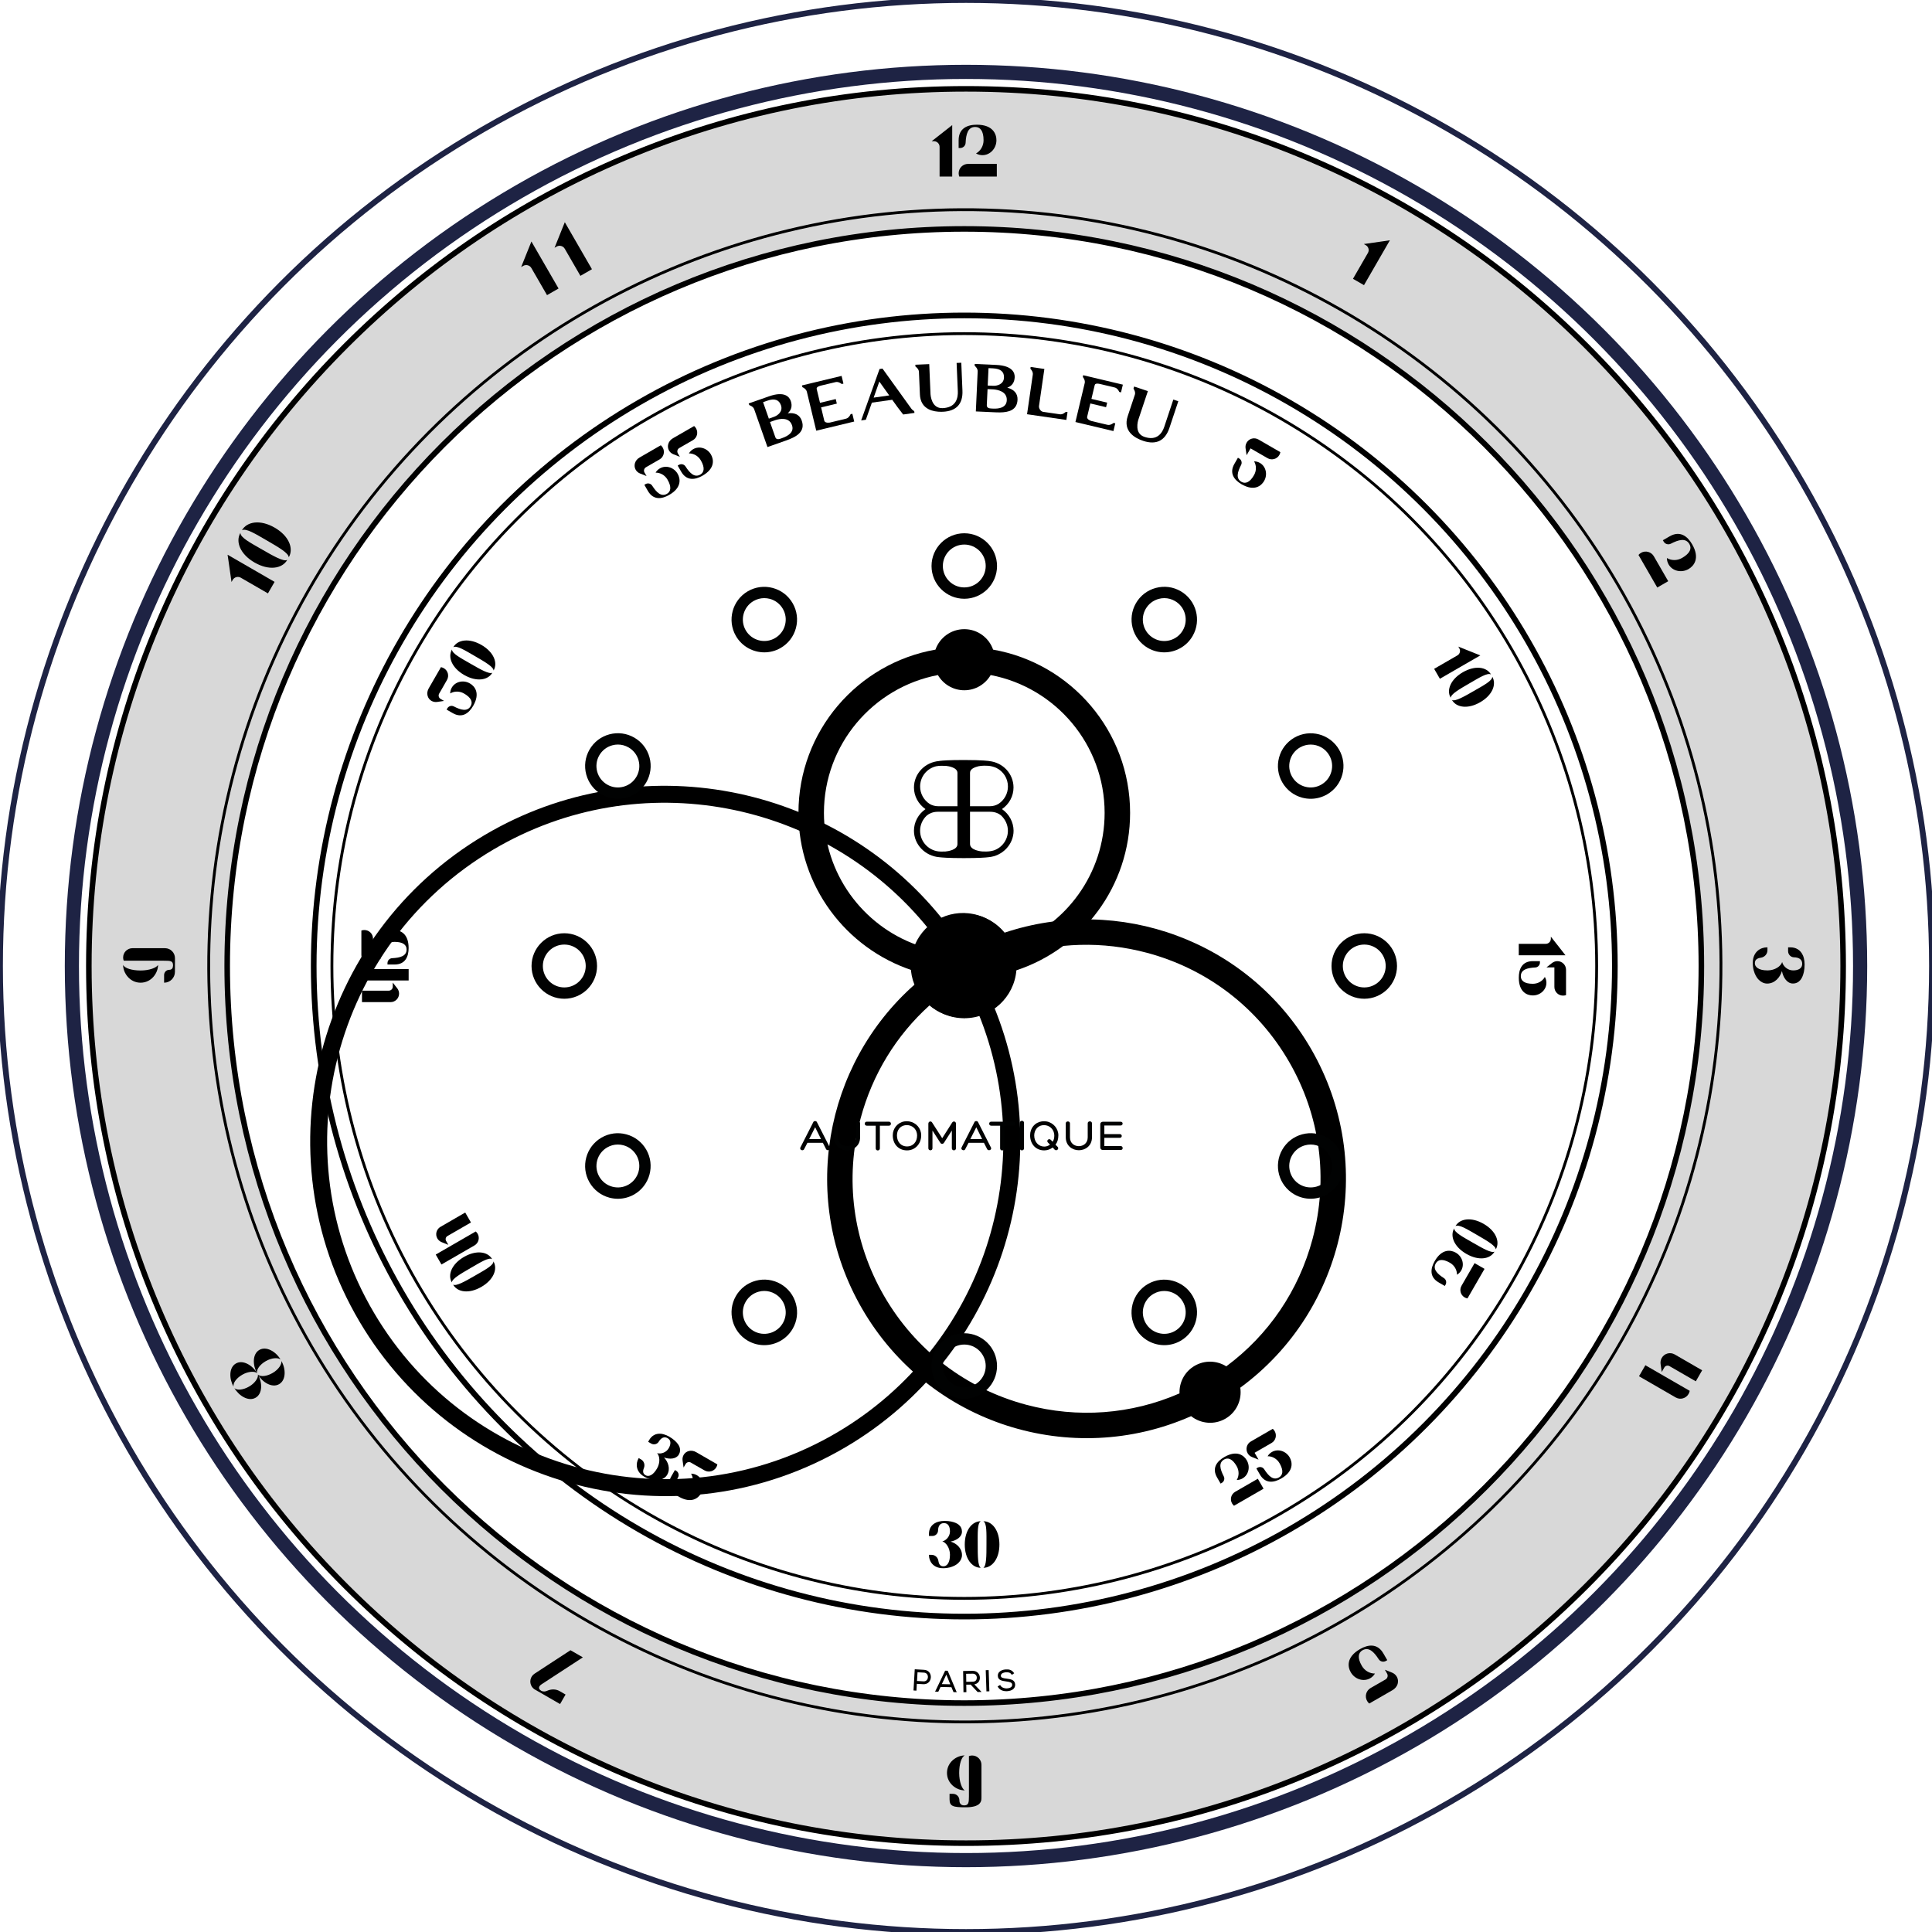 <svg xml:space="preserve" style="enable-background:new 0 0 640 640;" viewBox="0 0 640 640" y="0px" x="0px" xmlns:xlink="http://www.w3.org/1999/xlink" xmlns="http://www.w3.org/2000/svg" version="1.1">
<style type="text/css">
	.st0{display:none;}
	.st1{display:inline;}
	.st2{fill:none;stroke:#000000;stroke-width:0.602;stroke-linecap:round;stroke-linejoin:round;stroke-miterlimit:10;}
	.st3{fill:none;stroke:#000000;stroke-width:2.506;stroke-linecap:round;stroke-linejoin:round;stroke-miterlimit:10;}
	.st4{fill:none;stroke:#1E2344;stroke-width:1.924;stroke-linecap:round;stroke-linejoin:round;}
	.st5{fill:#D8D8D8;stroke:#000000;stroke-width:1.839;stroke-miterlimit:10;}
	.st6{fill:none;stroke:#000000;stroke-width:0.937;stroke-miterlimit:10;}
	.st7{fill:none;stroke:#000000;stroke-width:1.875;stroke-miterlimit:10;}
	.st8{fill:#010202;}
	.st9{fill:none;stroke:#010202;stroke-width:0.019;stroke-miterlimit:10;}
	.st10{fill:none;stroke:#1E2344;stroke-width:4.687;stroke-linecap:round;stroke-linejoin:round;}
</style>
<g class="st0" id="GMT_CASE">
	<g class="st1">
		<polygon points="77.29,319.99 78.5,344.05 82.11,367.51 88.12,390.37 95.94,412.62 106.17,434.28 118.2,454.73 
			132.63,473.98 148.87,491.42 166.32,507.66 185.56,521.5 206.01,534.13 227.07,544.35 249.92,552.17 272.78,558.19 296.24,561.19 
			320.3,562.4 343.76,561.19 367.22,558.19 390.68,552.17 412.93,544.35 434.59,534.13 455.04,521.5 474.29,507.66 491.73,491.42 
			507.97,473.98 521.8,454.73 533.83,434.28 544.06,412.62 552.48,390.37 557.89,367.51 561.5,344.05 562.71,319.99 561.5,295.93 
			557.89,272.47 552.48,249.62 544.06,227.36 533.83,205.71 521.8,185.25 507.97,166.01 491.73,148.56 474.29,132.32 455.04,118.49 
			434.59,105.86 412.93,95.63 390.68,87.81 367.22,81.8 343.76,78.79 320.3,77.59 296.24,78.79 272.78,81.8 249.92,87.81 
			227.07,95.63 206.01,105.86 185.56,118.49 166.32,132.32 148.87,148.56 132.63,166.01 118.2,185.25 106.17,205.71 95.94,227.36 
			88.12,249.62 82.11,272.47 78.5,295.93" class="st2"></polygon>
		<g>
			<polyline points="497.14,606.91 496.54,611.12 495.94,614.13 495.94,616.53" class="st3"></polyline>
			<g>
				<polyline points="143.46,33.07 143.46,29.47 144.06,25.86 144.66,24.05 144.66,23.45" class="st3"></polyline>
				<g>
					<line y2="-0.01" x2="178.35" y1="19.84" x1="178.35" class="st3"></line>
					<g>
						<polyline points="178.35,-0.01 168.72,4.2 160.3,9.62 151.88,16.23 144.66,23.45" class="st3"></polyline>
						<polyline points="136.24,83 135.04,89.62 133.83,96.83 131.43,104.65 128.42,112.47 124.21,120.29 119.4,128.11 
							107.97,141.95" class="st3"></polyline>
						<g>
							<polyline points="144.66,616.53 151.88,623.75 160.3,630.37 168.72,635.78 178.35,639.99" class="st3"></polyline>
							<line y2="60.14" x2="178.35" y1="112.47" x1="178.35" class="st3"></line>
							<line y2="579.84" x2="178.35" y1="527.51" x1="178.35" class="st3"></line>
							<polyline points="107.97,141.95 100.15,151.57 92.93,161.19 86.32,171.42 80.3,181.65 74.29,191.87 68.87,202.7 
								64.06,214.13 59.85,224.95 56.24,236.98 52.63,248.41 49.62,259.84 47.22,271.87 45.41,283.9 44.21,295.93 43.61,307.96 
								43.01,319.99" class="st3"></polyline>
							<polyline points="107.97,498.04 100.15,488.41 92.93,478.79 86.32,468.56 80.3,458.34 74.29,448.11 
								68.87,437.29 64.06,425.86 59.85,415.03 56.24,403.6 52.63,391.57 49.62,380.14 47.22,368.11 45.41,356.08 44.21,344.05 
								43.61,332.02 43.01,319.99" class="st3"></polyline>
							<polyline points="136.24,556.98 135.04,550.37 133.83,543.15 131.43,535.33 128.42,527.51 124.21,519.69 
								119.4,511.87 107.97,498.04" class="st3"></polyline>
							<g>
								<polygon points="98.95,319.99 100.15,342.85 103.76,366.31 109.77,388.56 118.2,410.22 128.42,430.67 
									141.05,449.92 155.49,467.96 171.73,484.8 189.77,499.24 209.62,511.87 230.08,522.1 251.73,530.52 273.98,536.53 
									296.84,540.14 320.3,541.35 343.16,540.14 366.02,536.53 388.87,530.52 409.92,522.1 430.98,511.87 450.23,499.24 
									468.27,484.8 484.51,467.96 499.55,449.92 512.18,430.67 522.41,410.22 530.83,388.56 536.84,366.31 540.45,342.85 
									541.65,319.99 540.45,297.13 536.84,273.68 530.83,251.42 522.41,229.77 512.18,209.32 499.55,190.07 484.51,172.02 
									468.27,155.78 450.23,140.74 430.98,128.11 409.92,117.89 388.87,109.47 366.02,103.45 343.16,99.84 320.3,98.64 
									296.84,99.84 273.98,103.45 251.73,109.47 230.08,117.89 209.62,128.11 189.77,140.74 171.73,155.78 155.49,172.02 
									141.05,190.07 128.42,209.32 118.2,229.77 109.77,251.42 103.76,273.68 100.15,297.13" class="st3"></polygon>
								<g>
									<polygon points="68.87,319.99 70.08,344.65 73.68,369.32 79.7,392.77 88.12,416.23 98.35,438.49 
										110.98,459.54 126.02,479.39 142.26,498.04 160.9,514.28 180.75,529.32 201.8,541.95 224.06,552.17 246.92,560.59 
										270.98,566.61 295.64,570.22 320.3,571.42 344.96,570.22 369.02,566.61 393.08,560.59 416.54,552.17 438.8,541.95 
										459.85,529.32 479.7,514.28 497.74,498.04 514.59,479.39 529.02,459.54 542.26,438.49 552.48,416.23 560.9,392.77 
										566.92,369.32 570.53,344.65 571.73,319.99 570.53,295.33 566.92,270.67 560.9,247.21 552.48,223.75 542.26,201.5 
										529.02,180.44 514.59,160.59 497.74,141.95 479.7,125.71 459.85,110.67 438.8,98.04 416.54,87.81 393.08,79.39 
										369.02,73.38 344.96,69.77 320.3,68.56 295.64,69.77 270.98,73.38 246.92,79.39 224.06,87.81 201.8,98.04 180.75,110.67 
										160.9,125.71 142.26,141.95 126.02,160.59 110.98,180.44 98.35,201.5 88.12,223.75 79.7,247.21 73.68,270.67 70.08,295.33" class="st3"></polygon>
									<g>
										<line y2="60.14" x2="462.26" y1="112.47" x1="462.26" class="st3"></line>
										<g>
											<g>
												<path d="M462.26,579.84v40.3 M504.36,556.98l-7.22,49.92 M178.35,60.14v-40.3 M136.24,83l7.22-49.92
													 M462.26,60.14v-40.3 M504.36,83l-7.22-49.92 M178.35,579.84v40.3 M136.24,556.98l7.22,49.92" class="st3"></path>
												<g>
													<polyline points="462.26,639.99 471.28,635.78 480.3,630.37 488.12,623.75 495.94,616.53" class="st3"></polyline>
													<polyline points="495.94,23.45 488.12,16.23 480.3,9.62 471.28,4.2 462.26,-0.01" class="st3"></polyline>
													<line y2="579.84" x2="462.26" y1="527.51" x1="462.26" class="st3"></line>
													<polyline points="532.63,141.95 539.85,151.57 547.07,161.19 553.68,171.42 560.3,181.65 565.71,191.87 
														571.13,202.7 575.94,214.13 580.75,224.95 584.36,236.98 587.97,248.41 590.38,259.84 592.78,271.87 594.59,283.9 
														596.39,295.93 596.99,307.96 596.99,319.99" class="st3"></polyline>
													<polyline points="532.63,498.04 539.85,488.41 547.07,478.79 553.68,468.56 560.3,458.34 565.71,448.11 
														571.13,437.29 575.94,425.86 580.75,415.03 584.36,403.6 587.97,391.57 590.38,380.14 592.78,368.11 594.59,356.08 
														596.39,344.05 596.99,332.02 596.99,319.99" class="st3"></polyline>
													<polyline points="504.36,83 504.96,89.62 506.77,96.83 508.57,104.65 511.58,112.47 515.79,120.29 
														521.2,128.11 532.63,141.95" class="st3"></polyline>
													<polyline points="504.36,556.98 504.96,550.37 506.77,543.15 508.57,535.33 511.58,527.51 515.79,519.69 
														521.2,511.87 532.63,498.04" class="st3"></polyline>
													<line y2="639.99" x2="462.26" y1="620.14" x1="462.26" class="st3"></line>
												</g>
											</g>
											<polyline points="497.14,33.07 496.54,29.47 495.94,25.86 495.94,23.45" class="st3"></polyline>
										</g>
										<line y2="-0.01" x2="462.26" y1="19.84" x1="462.26" class="st3"></line>
									</g>
								</g>
							</g>
							<polyline points="143.46,606.91 143.46,611.12 144.06,614.13 144.66,615.93 144.66,616.53" class="st3"></polyline>
							<line y2="639.99" x2="178.35" y1="620.14" x1="178.35" class="st3"></line>
						</g>
					</g>
				</g>
			</g>
		</g>
	</g>
</g>
<g id="Calque_2">
	<g>
		<circle r="320" cy="320" cx="320" class="st4"></circle>
		<path d="M160.59,276.59c-55.89,33-74.51,105.3-41.51,161.19s105.3,74.51,161.19,41.52c51.07-30.15,70.89-93.1,48.77-146.38
			c6.82-4.98,8.93-14.36,4.55-21.78c-4.38-7.42-13.62-10.1-21.27-6.54C276.35,259.5,211.66,246.44,160.59,276.59z M307.67,307.78
			c-5.31,5.22-6.64,13.54-2.69,20.24c3.96,6.7,11.88,9.55,19.02,7.43c20.81,50.65,1.91,110.37-46.59,139.01
			c-53.22,31.42-122.08,13.68-153.5-39.54s-13.69-122.08,39.53-153.5C211.95,252.79,273.37,265.1,307.67,307.78z"></path>
		<path d="M394.57,469.12c3.16,2.51,7.66,2.98,11.36,0.84c3.71-2.14,5.53-6.28,4.93-10.27c34.89-25.61,45.61-73.92,23.44-112.24
			c-20.83-35.99-63.77-51.21-101.71-38.43c-5.25-6.65-14.71-8.61-22.26-4.24c-7.54,4.37-10.56,13.55-7.41,21.41
			c-29.98,26.53-38.18,71.34-17.35,107.33C307.75,471.83,354.98,486.61,394.57,469.12z M285.08,370.51
			c3.91-14.65,11.83-27.53,22.82-37.45c5.42,4.54,13.32,5.45,19.79,1.7c6.48-3.75,9.62-11.05,8.38-18.01
			c14.08-4.59,29.2-5.03,43.84-1.13c20,5.34,36.72,18.14,47.08,36.05c10.37,17.91,13.14,38.79,7.8,58.79
			c-4.56,17.09-14.57,31.78-28.57,42.16c-3.08-1.93-7.09-2.13-10.45-0.19s-5.18,5.52-5.04,9.15c-15.97,6.96-33.7,8.32-50.79,3.76
			c-20-5.34-36.72-18.14-47.08-36.05C282.51,411.38,279.74,390.5,285.08,370.51z"></path>
		<path d="M328.98,215.2c-1.38-3.95-5.13-6.78-9.55-6.78s-8.17,2.84-9.55,6.78c-25.78,4.52-45.38,27.01-45.38,54.08
			c0,24.3,15.79,44.91,37.67,52.15c0.74,8.89,8.18,15.87,17.26,15.87c9.08,0,16.52-6.98,17.26-15.87
			c21.88-7.24,37.67-27.84,37.67-52.15C374.36,242.2,354.76,219.72,328.98,215.2z M335.28,312.98c-2.69-6.08-8.77-10.33-15.85-10.33
			s-13.16,4.25-15.85,10.33c-17.86-6.49-30.64-23.63-30.64-43.71c0-22.65,16.28-41.55,37.75-45.65c1.75,3.01,5.01,5.04,8.74,5.04
			s6.99-2.03,8.74-5.04c21.47,4.1,37.75,23.01,37.75,45.65C365.92,289.35,353.14,306.49,335.28,312.98z"></path>
		<g>
			<path d="M587.73,206.9c-14.64-34.6-35.59-65.68-62.27-92.36c-26.68-26.68-57.76-47.63-92.36-62.27
				C397.28,37.12,359.22,29.43,320,29.43s-77.28,7.68-113.1,22.84c-34.6,14.63-65.68,35.59-92.36,62.27
				c-26.68,26.68-47.63,57.76-62.27,92.36C37.12,242.72,29.43,280.78,29.43,320s7.68,77.28,22.84,113.1
				c14.64,34.6,35.59,65.68,62.27,92.36c26.68,26.68,57.76,47.63,92.36,62.27c35.83,15.15,73.88,22.84,113.1,22.84
				s77.28-7.68,113.1-22.84c34.6-14.64,65.68-35.59,92.36-62.27c26.68-26.68,47.63-57.76,62.27-92.36
				c15.15-35.83,22.84-73.88,22.84-113.1S602.88,242.72,587.73,206.9z M319.43,564.17C184.58,564.17,75.26,454.85,75.26,320
				c0-134.85,109.32-244.17,244.17-244.17C454.28,75.83,563.6,185.15,563.6,320C563.6,454.85,454.28,564.17,319.43,564.17z" class="st5"></path>
			
				<ellipse ry="250.38" rx="250.38" cy="320" cx="319.43" class="st6" transform="matrix(0.028 -1 1 0.028 -9.329 630.408)"></ellipse>
			<g>
				<path d="M458.22,79.92L458.22,79.92l-6.43,0.92l0.66,0.38c0.9,0.52,1.21,1.67,0.69,2.57l-0.23,0.39l0,0l-4.72,8.18l3.65,2.1
					l8.58-14.87L458.22,79.92z"></path>
				<g>
					<path d="M553.03,452.54c-0.6-0.34-1.36-0.14-1.7,0.46l-0.86,1.49l-0.38-2.65c-0.1-0.7,0.04-1.41,0.39-2.02
						c0.86-1.49,2.77-2.01,4.28-1.15l9.1,5.26l-2.1,3.65L553.03,452.54z M555.09,462.92l-1.47-0.85l-3.05-1.76l-7.63-4.41l2.11-3.65
						l7.63,4.41l3.05,1.76l2.22,1.28l1.79,1.03c-0.06,0.36-0.19,0.71-0.37,1.03C558.51,463.26,556.6,463.79,555.09,462.92z"></path>
					<path d="M84.68,463.01c-2.35,1.36-5.54-0.62-7.02-3.17c0.92,0.82,2.93,0.59,4.88-0.54c1.95-1.12,3.08-2.9,2.9-3.96
						C86.92,457.9,87.04,461.65,84.68,463.01z M92.46,458.52c-2.35,1.36-5.54-0.62-7.02-3.17c0.92,0.82,2.93,0.59,4.88-0.54
						c1.95-1.12,3.08-2.9,2.9-3.96C94.7,453.41,94.82,457.16,92.46,458.52z M77.37,459.34c-1.47-2.54-1.59-6.3,0.76-7.66
						s5.55,0.63,7.02,3.17c-0.82-0.68-2.93-0.59-4.88,0.54C78.33,456.5,77.12,458.14,77.37,459.34z M85.15,454.84
						c-1.47-2.54-1.59-6.3,0.76-7.66s5.55,0.63,7.02,3.17c-0.82-0.68-2.93-0.59-4.88,0.54C86.11,452.01,84.91,453.64,85.15,454.84z"></path>
					<g>
						<path d="M548.99,194.63l3.63-2.1l-4.76-8.25c-0.86-1.49-2.76-2.01-4.25-1.15c-0.33,0.19-0.61,0.43-0.84,0.71l1.04,1.8
							L548.99,194.63z"></path>
						<path d="M560.55,180.31c-1.54-2.67-4.02-4.63-7.46-2.64c-1.63,0.94-2.24,1.29-2.24,1.29l0.26,0.45
							c0.48,0.83,1.52,1.14,2.37,0.7c2.62-1.35,4.95-1.97,6.16,0.12c0.8,1.38,0.33,3-2.42,4.59c-1.66,0.96-3.6,0.9-5.04,0.03
							c0,0.74,0.19,1.46,0.57,2.13c1.28,2.21,4.24,2.89,6.6,1.53C561.06,187.53,563.25,185,560.55,180.31z"></path>
					</g>
					<path d="M590.29,321.67c0.41,2.15,1.7,4.13,3.62,4.13c1.05,0,1.83-0.4,2.4-1.06l0,0c0,0,1.49-1.4,1.49-5.28
						c0-0.76-0.1-1.41-0.24-2c-0.01-0.05-0.02-0.09-0.03-0.13c-0.06-0.24-0.13-0.47-0.22-0.69c-0.03-0.07-0.06-0.13-0.09-0.19
						c-0.81-1.83-2.37-2.63-4.11-2.63h-0.78v1.29c0,1.07,0.88,1.99,1.94,2.01c1.62,0.03,2.73,0.67,2.73,2.15c0,1.37-1,1.91-2.01,2.1
						c-0.02,0-0.05,0.01-0.07,0.01c-0.12,0.02-0.25,0.04-0.37,0.05c-0.18,0.02-0.37,0.03-0.56,0.03c-1.82,0-3.3-1.4-3.63-2.77
						c-0.41,1.39-2.4,2.75-4.79,2.77l-0.06,0c-3.07,0-4.19-1.22-4.19-2.36c0-1.17,0.71-1.66,2-1.85c1.23-0.19,2.17-1.21,2.17-2.46
						v-0.96h-0.23c-1.93,0-4.63,1.37-4.63,5.13c0,3.87,2,5.62,2,5.62l0.02,0.02c0.75,0.74,1.68,1.22,2.77,1.22
						C587.88,325.81,589.66,323.82,590.29,321.67z"></path>
					<g>
						<path d="M319.6,593.09c-0.94-0.49-1.86-2.89-1.86-5.79c0-2.89,0.76-5.3,1.86-5.79c-2.78,0-5.9,2.28-5.9,5.79
							S316.82,593.09,319.6,593.09z"></path>
						<path d="M317.98,597.26c-0.01-0.02-0.02-0.05-0.03-0.07c-0.03-0.07-0.05-0.13-0.07-0.2c-0.04-0.19-0.07-0.4-0.07-0.64
							c0-1.17-0.95-2.12-2.12-2.12h-1.14v1.8c0,2.38,1.22,2.66,5.4,2.66c1.13,0,2-0.11,2.69-0.28c0.02,0,0.04-0.01,0.06-0.01
							c0.19-0.05,0.37-0.11,0.54-0.17c0,0,0,0,0,0c1.73-0.64,1.88-1.82,1.88-2.6l-0.02,0c0.01-0.08,0.02-0.15,0.02-0.23v-5.64v-5.14
							c0-1.71-1.38-3.09-3.08-3.09c-0.36,0-0.73,0.07-1.07,0.2v2.02v6v5.29c0,2.14-0.11,3.02-1.64,3.02
							C318.57,598.05,318.17,597.69,317.98,597.26z"></path>
					</g>
					<path d="M176.18,558.73c0.21,0.31,0.47,0.58,0.77,0.81l8.58,4.95l1.82-3.15l-1.93-1.12c-1.3-0.75-2.85-0.73-4.22-0.11
						c-0.58,0.26-1.26,0.35-1.94-0.04c-0.96-0.56-0.96-1.41,0.16-2.14l0,0l4.38-2.86l9.28-6.05l-4.1-2.36l-7.49,4.88l-4.38,2.87
						C175.64,555.34,175.24,557.29,176.18,558.73z"></path>
					<g>
						<path d="M52.36,319.63c-0.49,0.94-2.89,1.86-5.79,1.86c-2.89,0-5.3-0.76-5.79-1.86c0,2.78,2.28,5.9,5.79,5.9
							C50.08,325.53,52.36,322.41,52.36,319.63z"></path>
						<path d="M57.95,319.27v2.67c0,1.98-1.61,3.59-3.59,3.59h0v-2.54c0-0.95,0.77-1.73,1.73-1.73l0,0c0.89,0,1.23-0.66,1.23-1.44
							c0-1.52-0.78-1.57-3.02-1.57h-5.29h-6h-2.02c-0.14-0.34-0.2-0.7-0.2-1.07c0-1.7,1.38-3.08,3.09-3.08h5.14h5.64h0
							c1.82,0,3.3,1.48,3.3,3.3V319.27z"></path>
					</g>
					<g>
						<path d="M175.17,82.16L175.17,82.16l-2.53,6.31l0.69-0.4c0.94-0.54,2.15-0.22,2.69,0.72l0.24,0.41l0,0l4.95,8.57l3.82-2.2
							l-8.99-15.57L175.17,82.16z"></path>
						<path d="M186.23,75.77L186.23,75.77l-2.53,6.31l0.69-0.4c0.94-0.54,2.15-0.22,2.69,0.72l0.24,0.41l0,0l4.95,8.57l3.82-2.2
							l-8.99-15.57L186.23,75.77z"></path>
						<path d="M319.25,319.82"></path>
					</g>
					<g>
						<path d="M457.53,557.17l1.44-0.83c0.68-0.39,0.91-1.26,0.52-1.94l-0.73-1.27l2.39,0.95c1.35,0.55,2.29,2.01,1.85,3.68
							c-0.24,0.91-0.9,1.65-1.71,2.12l-4.49,2.59l-1.43,0.82l-1.79,1.03c-0.27-0.23-0.52-0.53-0.7-0.84
							c-0.87-1.51-0.36-3.43,1.15-4.3L457.53,557.17z"></path>
						<path d="M450.51,546.29c2.67-1.54,5.77-2,7.75,1.43c0.94,1.63,1.29,2.23,1.29,2.23l-0.45,0.26c-0.82,0.47-1.88,0.23-2.39-0.57
							c-1.59-2.47-3.29-4.16-5.38-2.96c-1.37,0.79-1.78,2.43-0.2,5.16c0.95,1.65,2.66,2.57,4.34,2.54
							c-0.37,0.63-0.89,1.17-1.55,1.55c-2.2,1.27-5.1,0.39-6.46-1.97C446.47,552.27,445.84,548.99,450.51,546.29z"></path>
					</g>
					<g>
						<g>
							<path d="M75.73,186.06L75.73,186.06l0.96,6.73l0.4-0.69c0.54-0.94,1.75-1.27,2.69-0.72l0.41,0.24l0,0l8.57,4.95l2.2-3.82
								l-15.57-8.99L75.73,186.06z"></path>
						</g>
						<path d="M84.32,186.34c-4.71-2.72-6.39-6.86-4.68-9.82c-0.04,1.55,3.29,3.27,7.17,5.51c3.88,2.24,7.13,4.08,8.35,3.45
							C93.45,188.44,89.02,189.05,84.32,186.34z M80.14,175.66c1.71-2.96,6.14-3.59,10.85-0.87c4.7,2.71,6.38,6.87,4.67,9.83
							c-0.06-1.39-3.28-3.28-7.16-5.52C84.62,176.86,81.46,174.86,80.14,175.66z"></path>
					</g>
				</g>
				<g>
					<path d="M313.7,42.8L313.7,42.8l-5.07,3.98h0.75c1.03,0,1.87,0.84,1.87,1.87v0.45l0,0v9.38h4.18V41.44L313.7,42.8z"></path>
					<g>
						<path d="M330.21,58.48v-4.19h-9.52c-1.72,0-3.12,1.38-3.12,3.11c0,0.38,0.07,0.75,0.19,1.09h2.08H330.21z"></path>
						<path d="M323.58,41.31c-3.09,0-6.02,1.16-6.02,5.14c0,1.89,0,2.58,0,2.58h0.52c0.95,0,1.75-0.75,1.79-1.7
							c0.14-2.94,0.77-5.27,3.19-5.27c1.59,0,2.76,1.22,2.76,4.39c0,1.91-1.02,3.57-2.5,4.38c0.64,0.37,1.36,0.57,2.13,0.57
							c2.55,0,4.63-2.23,4.63-4.95C330.09,44.48,328.99,41.31,323.58,41.31z"></path>
					</g>
				</g>
			</g>
		</g>
		<g>
			<circle r="215.51" cy="320" cx="319.43" class="st7"></circle>
			<circle r="209.48" cy="320" cx="319.43" class="st6"></circle>
			<g>
				<path d="M319.43,198.35c-5.98,0-10.85-4.87-10.85-10.85s4.87-10.85,10.85-10.85s10.85,4.87,10.85,10.85
					S325.42,198.35,319.43,198.35z M319.43,180.39c-3.92,0-7.1,3.19-7.1,7.1c0,3.92,3.19,7.1,7.1,7.1c3.92,0,7.1-3.19,7.1-7.1
					C326.54,183.58,323.35,180.39,319.43,180.39z" class="st8"></path>
				<path d="M253.2,216.1c-3.75,0-7.41-1.95-9.42-5.42c-2.99-5.18-1.21-11.83,3.97-14.83c2.51-1.45,5.44-1.83,8.24-1.08
					c2.8,0.75,5.14,2.55,6.59,5.06c1.45,2.51,1.83,5.43,1.08,8.23c-0.75,2.8-2.55,5.14-5.06,6.59
					C256.9,215.63,255.04,216.1,253.2,216.1z M253.17,198.14c-1.23,0-2.45,0.32-3.54,0.95c-3.39,1.96-4.56,6.31-2.6,9.7
					c1.96,3.39,6.31,4.56,9.7,2.6c1.64-0.95,2.82-2.48,3.31-4.31c0.49-1.83,0.24-3.75-0.71-5.39v0c-0.95-1.64-2.48-2.82-4.31-3.31
					C254.41,198.22,253.79,198.14,253.17,198.14z" class="st8"></path>
				<path d="M204.67,264.61c-1.88,0-3.74-0.49-5.41-1.46c-2.51-1.45-4.31-3.79-5.06-6.59c-0.75-2.8-0.36-5.72,1.08-8.24
					c1.45-2.51,3.79-4.31,6.59-5.06c2.8-0.75,5.73-0.36,8.24,1.08c2.51,1.45,4.31,3.79,5.06,6.59c0.75,2.8,0.36,5.72-1.08,8.24
					c-1.45,2.51-3.79,4.31-6.59,5.06C206.56,264.48,205.61,264.61,204.67,264.61z M204.69,246.64c-0.62,0-1.24,0.08-1.85,0.25
					c-1.83,0.49-3.36,1.67-4.31,3.31c-0.95,1.64-1.2,3.56-0.71,5.39c0.49,1.83,1.67,3.36,3.31,4.31c1.64,0.95,3.56,1.2,5.39,0.71
					c1.83-0.49,3.36-1.67,4.31-3.31c0.95-1.64,1.2-3.56,0.71-5.39c-0.49-1.83-1.67-3.36-3.31-4.31l0,0
					C207.14,246.97,205.93,246.64,204.69,246.64z" class="st8"></path>
				<path d="M186.93,330.85c-5.98,0-10.85-4.87-10.85-10.85s4.87-10.85,10.85-10.85s10.85,4.87,10.85,10.85
					S192.92,330.85,186.93,330.85z M186.93,312.9c-3.92,0-7.1,3.19-7.1,7.1c0,3.92,3.19,7.1,7.1,7.1c3.92,0,7.1-3.19,7.1-7.1
					C194.04,316.08,190.85,312.9,186.93,312.9z" class="st8"></path>
				<path d="M204.7,397.11c-0.94,0-1.89-0.12-2.83-0.37c-2.8-0.75-5.14-2.55-6.59-5.06
					c-2.99-5.18-1.21-11.83,3.97-14.83c2.51-1.45,5.43-1.84,8.24-1.08c2.8,0.75,5.14,2.55,6.59,5.06
					c2.99,5.18,1.21,11.83-3.97,14.83C208.44,396.61,206.58,397.11,204.7,397.11z M204.67,379.14c-1.23,0-2.45,0.32-3.54,0.96
					c-3.39,1.96-4.56,6.31-2.6,9.7c0.95,1.64,2.48,2.82,4.31,3.31c1.83,0.49,3.75,0.24,5.39-0.71c3.39-1.96,4.56-6.31,2.6-9.7
					c-0.95-1.64-2.48-2.82-4.31-3.31C205.91,379.22,205.29,379.14,204.67,379.14z" class="st8"></path>
				<path d="M253.16,445.6c-1.84,0-3.7-0.47-5.41-1.45c-5.18-2.99-6.96-9.64-3.97-14.83c1.45-2.51,3.79-4.31,6.59-5.06
					c2.8-0.75,5.72-0.37,8.24,1.08c2.51,1.45,4.31,3.79,5.06,6.59c0.75,2.8,0.37,5.72-1.08,8.23
					C260.57,443.65,256.92,445.6,253.16,445.6z M253.19,427.64c-0.62,0-1.24,0.08-1.85,0.25c-1.83,0.49-3.36,1.67-4.31,3.31l0,0
					c-1.96,3.39-0.79,7.75,2.6,9.7c3.39,1.96,7.74,0.79,9.7-2.6c0.95-1.64,1.2-3.56,0.71-5.39c-0.49-1.83-1.67-3.36-3.31-4.31
					C255.64,427.97,254.42,427.64,253.19,427.64z" class="st8"></path>
				<path d="M319.43,463.35c-5.98,0-10.85-4.87-10.85-10.85s4.87-10.85,10.85-10.85s10.85,4.87,10.85,10.85
					S325.42,463.35,319.43,463.35z M319.43,445.4c-3.92,0-7.1,3.19-7.1,7.1s3.19,7.1,7.1,7.1c3.92,0,7.1-3.19,7.1-7.1
					S323.35,445.4,319.43,445.4z" class="st8"></path>
				<path d="M385.7,445.6c-3.75,0-7.41-1.95-9.42-5.42c-2.99-5.18-1.21-11.83,3.97-14.83
					c5.18-2.99,11.83-1.21,14.83,3.97c2.99,5.18,1.21,11.83-3.97,14.83C389.4,445.13,387.54,445.6,385.7,445.6z M385.67,427.65
					c-1.2,0-2.42,0.31-3.54,0.95c-3.39,1.96-4.56,6.31-2.6,9.7c1.96,3.39,6.31,4.56,9.7,2.6c3.39-1.96,4.56-6.31,2.6-9.7
					C390.52,428.92,388.13,427.65,385.67,427.65z" class="st8"></path>
				<path d="M434.16,397.1c-1.84,0-3.7-0.47-5.41-1.45c-5.18-2.99-6.96-9.64-3.97-14.83c1.45-2.51,3.79-4.31,6.59-5.06
					c2.8-0.75,5.73-0.37,8.24,1.08c5.18,2.99,6.96,9.64,3.97,14.83C441.57,395.15,437.92,397.1,434.16,397.1z M434.19,379.14
					c-0.62,0-1.24,0.08-1.85,0.25c-1.83,0.49-3.36,1.67-4.31,3.31c-1.96,3.39-0.79,7.75,2.6,9.7c3.39,1.96,7.74,0.79,9.7-2.6
					c1.96-3.39,0.79-7.75-2.6-9.7C436.64,379.47,435.42,379.14,434.19,379.14z" class="st8"></path>
				<path d="M451.93,330.85c-5.98,0-10.85-4.87-10.85-10.85s4.87-10.85,10.85-10.85s10.85,4.87,10.85,10.85
					S457.92,330.85,451.93,330.85z M451.93,312.9c-3.92,0-7.1,3.19-7.1,7.1c0,3.92,3.19,7.1,7.1,7.1c3.92,0,7.1-3.19,7.1-7.1
					C459.04,316.08,455.85,312.9,451.93,312.9z" class="st8"></path>
				<path d="M434.2,264.61c-0.94,0-1.89-0.12-2.83-0.37c-2.8-0.75-5.14-2.55-6.59-5.06c-1.45-2.51-1.83-5.43-1.08-8.23
					c0.75-2.8,2.55-5.14,5.06-6.59c5.18-2.99,11.83-1.21,14.83,3.97c1.45,2.51,1.83,5.44,1.08,8.24c-0.75,2.8-2.55,5.14-5.06,6.59
					l0,0C437.94,264.11,436.08,264.61,434.2,264.61z M434.17,246.65c-1.2,0-2.42,0.31-3.54,0.95c-1.64,0.95-2.82,2.48-3.31,4.31
					c-0.49,1.83-0.24,3.75,0.71,5.39c0.95,1.64,2.48,2.82,4.31,3.31c1.83,0.49,3.75,0.24,5.39-0.71l0,0
					c1.64-0.95,2.82-2.48,3.31-4.31c0.49-1.83,0.24-3.75-0.71-5.39C439.02,247.92,436.63,246.65,434.17,246.65z" class="st8"></path>
				<path d="M385.67,216.1c-1.84,0-3.7-0.47-5.41-1.45c-5.18-2.99-6.96-9.64-3.97-14.83c1.45-2.51,3.79-4.31,6.59-5.06
					c2.8-0.75,5.73-0.37,8.23,1.08c5.18,2.99,6.96,9.64,3.97,14.83v0C393.07,214.15,389.42,216.1,385.67,216.1z M385.69,198.14
					c-0.62,0-1.24,0.08-1.85,0.25c-1.83,0.49-3.36,1.67-4.31,3.31c-0.95,1.64-1.2,3.56-0.71,5.39c0.49,1.83,1.67,3.36,3.31,4.31
					c3.39,1.96,7.75,0.79,9.7-2.6c1.96-3.39,0.79-7.75-2.6-9.7C388.14,198.47,386.93,198.14,385.69,198.14z" class="st8"></path>
			</g>
			<path d="M331.92,268.02c2.4-1.65,3.82-4.31,3.82-7.15c0-4.54-3.48-8.29-8.11-8.76v-0.01c-0.02,0-1.96-0.34-8.29-0.34
				c-5,0-7.2,0.19-7.89,0.28h-0.05c-0.2,0.01-0.28,0.04-0.29,0.05l-0.02,0.01c-4.69,0.38-8.33,4.19-8.33,8.78
				c0,2.82,1.43,5.48,3.82,7.15c-2.4,1.67-3.82,4.33-3.82,7.15c0,4.55,3.69,8.41,8.39,8.78c0.71,0.09,2.92,0.3,8.08,0.3
				c5.04,0,7.28-0.18,8.2-0.3c4.67-0.38,8.33-4.24,8.33-8.78C335.74,272.35,334.32,269.69,331.92,268.02z M321.33,267.09v-11.08
				c0-1.04,1.03-1.61,1.88-1.91c0.1-0.03,0.2-0.06,0.31-0.09c0.1-0.03,0.2-0.06,0.3-0.09c0.1-0.02,0.2-0.05,0.28-0.08
				c0.07-0.01,0.15-0.03,0.22-0.04c0.2-0.04,0.4-0.08,0.61-0.09c0.03,0,0.05-0.01,0.06-0.01c0.32-0.03,0.67-0.06,1.03-0.06
				c0.12,0,0.86,0.01,0.99,0.03c0.11,0,0.21,0.01,0.31,0.01l0.15,0.01c0.81,0.07,1.67,0.29,2.55,0.67c2.39,1.17,3.87,3.54,3.87,6.18
				c0,2.31-1.16,4.46-3.11,5.74c-0.86,0.53-1.86,0.8-2.98,0.8H321.33z M321.33,279.58v-10.67h6.69c1.79,0,2.96,0.68,3.62,1.24
				c1.42,1.32,2.24,3.16,2.24,5.04c0,2.94-1.87,5.56-4.64,6.51c-0.82,0.25-1.7,0.38-2.63,0.38c-0.86,0-1.16-0.02-1.27-0.03
				C325.19,282.03,321.33,281.74,321.33,279.58z M317.17,256.04v11.04h-6.29c-1.08,0-2.06-0.26-2.93-0.77
				c-1.97-1.29-3.15-3.45-3.15-5.77c0-3.19,2.18-5.95,5.29-6.7c0.59-0.12,1.17-0.17,1.78-0.17c0.3,0,1.28,0.02,1.57,0.05
				C314.06,253.78,317.17,254.2,317.17,256.04z M310.63,268.91h6.54v10.7c0,1.93-3.1,2.38-4.04,2.47c-0.2,0-1.07,0.01-1.27,0.01
				h-0.19c-3.79-0.01-6.88-3.11-6.88-6.91c0-1.92,0.83-3.77,2.27-5.07C307.75,269.57,308.92,268.91,310.63,268.91z"></path>
			<g>
				<path d="M306.13,553.15l-3.11-0.18l-0.41,7.02l0.97,0.06l0.13-2.26l2.13,0.12c0.72,0.04,1.36-0.18,1.82-0.65
					c0.41-0.41,0.65-0.98,0.69-1.59C308.43,554.48,307.68,553.24,306.13,553.15z M303.94,553.96l2.13,0.12
					c0.43,0.03,0.79,0.2,1.02,0.51c0.21,0.28,0.32,0.64,0.29,1.02c-0.02,0.38-0.17,0.73-0.41,0.98c-0.27,0.28-0.64,0.41-1.07,0.38
					l-2.13-0.12L303.94,553.96z"></path>
				<path d="M313.09,553.43l-3.33,6.95l1.06,0.03l0.75-1.59l3.61,0.09l0.68,1.63l1.06,0.03l-2.98-7.11L313.09,553.43z M312,557.88
					l1.48-3.14l1.32,3.21L312,557.88z"></path>
				<path d="M324.02,557.33c0.39-0.41,0.6-0.98,0.58-1.6c-0.03-1.13-0.85-2.27-2.43-2.24l-3.12,0.05l0.11,7.03l0.97-0.02l-0.04-2.48
					l1.45-0.02l2.31,2.45l1.3-0.02l-2.39-2.51C323.28,557.88,323.7,557.66,324.02,557.33z M323.2,554.79
					c0.24,0.24,0.38,0.58,0.38,0.94c0,0.61-0.24,1.34-1.4,1.36l-2.09,0.03l-0.04-2.66l2.15-0.03
					C322.6,554.41,322.95,554.55,323.2,554.79z"></path>
				<rect height="7.03" width="0.97" transform="matrix(0.999 -0.033 0.033 0.999 -18.396 11.235)" y="553.38" x="327"></rect>
				<path d="M333.48,556.07l-0.07-0.01c-1.14-0.14-1.83-0.28-1.87-0.9c-0.06-1.06,1.51-1.19,1.68-1.2c0.79-0.03,1.4,0.07,1.83,0.67
					l0.13,0.19l0.79-0.53l-0.15-0.2c-0.73-0.97-1.6-1.13-2.66-1.07c-0.93,0.05-1.74,0.39-2.19,0.9c-0.32,0.36-0.46,0.81-0.42,1.31
					c0.08,1.4,1.48,1.59,2.72,1.76c1.2,0.16,1.99,0.32,2.03,1.06c0.02,0.42-0.16,0.73-0.55,0.95c-0.42,0.23-0.95,0.29-1.23,0.31
					c-0.74,0.04-1.7-0.27-2.09-0.94l-0.12-0.2l-0.84,0.48l0.12,0.2c0.6,1.03,1.77,1.39,2.76,1.39c0.08,0,0.15,0,0.23-0.01
					c1.76-0.1,2.77-0.94,2.7-2.23C336.2,556.43,334.75,556.24,333.48,556.07z"></path>
			</g>
			<g>
				<g>
					<path d="M416.69,149.93l-2.43-1.4l-1.31,2.27l-0.34-2.32c-0.09-0.63,0.03-1.29,0.35-1.84c0.79-1.38,2.54-1.85,3.92-1.05
						l4.33,2.5l1.3,0.75l1.63,0.94c-0.06,0.32-0.18,0.65-0.34,0.94c-0.79,1.38-2.54,1.85-3.92,1.05L416.69,149.93z M411.45,159.73"></path>
					<path d="M411.31,160.43c-2.43-1.4-4.2-3.65-2.4-6.77c0.86-1.48,1.17-2.03,1.17-2.03l0.41,0.24c0.75,0.43,1.04,1.38,0.64,2.15
						c-1.23,2.38-1.79,4.49,0.11,5.59c1.25,0.72,2.73,0.3,4.16-2.2c0.87-1.5,0.82-3.27,0.03-4.58c0.67,0,1.33,0.17,1.93,0.52
						c2.01,1.16,2.63,3.85,1.39,5.99C417.86,160.89,415.56,162.88,411.31,160.43z"></path>
				</g>
				<g>
					<path d="M484.58,222.69c4.05-2.34,7.86-1.81,9.33,0.74c-1.14-0.69-3.85,1.04-7.19,2.97c-3.34,1.93-6.11,3.56-6.17,4.74
						C479.09,228.6,480.54,225.03,484.58,222.69z M494.34,224.17c1.47,2.55,0.04,6.12-4.02,8.46c-4.04,2.33-7.87,1.8-9.34-0.75
						c1.06,0.55,3.86-1.03,7.2-2.96C491.52,227,494.37,225.51,494.34,224.17z"></path>
					<path d="M488.51,216.37L488.51,216.37l-5.43-2.18l0.34,0.59c0.47,0.81,0.19,1.85-0.62,2.32l-0.35,0.2l0,0l-7.37,4.26l1.9,3.29
						l13.4-7.74L488.51,216.37z"></path>
				</g>
				<g>
					<g>
						<path d="M514.91,323.27v-2.81h-2.62l1.84-1.45c0.51-0.39,1.13-0.62,1.77-0.62c1.59,0,2.87,1.28,2.87,2.87v5v1.5v1.88
							c-0.31,0.11-0.65,0.17-0.99,0.17c-1.59,0-2.87-1.28-2.87-2.87V323.27z M503.8,323.63"></path>
						<path d="M503.12,323.86c0-2.8,1.06-5.47,4.66-5.47c1.71,0,2.34,0,2.34,0v0.47c0,0.87-0.68,1.59-1.54,1.63
							c-2.67,0.13-4.79,0.7-4.79,2.89c0,1.45,1.11,2.51,3.98,2.51c1.74,0,3.24-0.92,3.98-2.27c0.33,0.58,0.52,1.23,0.52,1.93
							c0,2.32-2.02,4.2-4.5,4.2C506,329.76,503.12,328.77,503.12,323.86z"></path>
					</g>
					<path d="M517.36,314.88L517.36,314.88l-3.62-4.6v0.68c0,0.94-0.76,1.7-1.7,1.7h-0.41l0,0h-8.52v3.79h15.47L517.36,314.88z"></path>
				</g>
				<g>
					<path d="M485.74,415.36c-4.05-2.34-5.5-5.9-4.02-8.45c-0.03,1.33,2.83,2.81,6.17,4.74c3.34,1.93,6.14,3.51,7.19,2.97
						C493.6,417.17,489.78,417.7,485.74,415.36z M482.14,406.17c1.47-2.55,5.29-3.09,9.34-0.75c4.04,2.33,5.49,5.91,4.02,8.46
						c-0.05-1.2-2.82-2.82-6.16-4.75C486,407.2,483.28,405.48,482.14,406.17z"></path>
					<g>
						<path d="M491.77,420.33l-3.3-1.9l-4.32,7.49c-0.78,1.36-0.33,3.08,1.03,3.86c0.3,0.17,0.62,0.29,0.94,0.34l0.94-1.63
							L491.77,420.33z"></path>
						<path d="M475.27,417.75c-1.4,2.43-1.82,5.26,1.31,7.07c1.48,0.86,2.03,1.17,2.03,1.17l0.24-0.41
							c0.43-0.75,0.21-1.71-0.52-2.18c-2.25-1.44-3.79-3-2.7-4.9c0.72-1.25,2.21-1.62,4.7-0.18c1.5,0.87,2.34,2.42,2.31,3.95
							c0.58-0.34,1.06-0.81,1.41-1.42c1.16-2.01,0.35-4.65-1.79-5.89C480.71,414.07,477.72,413.5,475.27,417.75z"></path>
					</g>
				</g>
				<g>
					<g>
						<path d="M418.03,479.85l-2.43,1.4l1.31,2.27l-2.18-0.86c-0.59-0.24-1.1-0.67-1.42-1.23c-0.79-1.38-0.33-3.13,1.05-3.92
							l4.33-2.5l1.3-0.75l1.63-0.94c0.25,0.21,0.48,0.48,0.64,0.77c0.79,1.38,0.33,3.13-1.05,3.92L418.03,479.85z M423.9,489.3"></path>
						<path d="M424.43,489.77c-2.43,1.4-5.26,1.82-7.07-1.31c-0.86-1.48-1.17-2.03-1.17-2.03l0.41-0.24
							c0.75-0.43,1.71-0.21,2.18,0.52c1.44,2.25,3,3.79,4.9,2.7c1.25-0.72,1.62-2.21,0.18-4.7c-0.87-1.5-2.42-2.34-3.95-2.31
							c0.34-0.58,0.81-1.06,1.42-1.41c2.01-1.16,4.65-0.35,5.89,1.79C428.11,484.33,428.69,487.31,424.43,489.77z"></path>
					</g>
					<g>
						<path d="M418.57,493.15l-1.9-3.3l-7.49,4.32c-1.36,0.78-1.83,2.5-1.04,3.86c0.17,0.3,0.39,0.56,0.64,0.77l1.63-0.94
							L418.57,493.15z"></path>
						<path d="M405.57,482.66c-2.43,1.4-4.2,3.65-2.4,6.77c0.86,1.48,1.17,2.03,1.17,2.03l0.41-0.24c0.75-0.43,1.04-1.38,0.64-2.15
							c-1.23-2.38-1.79-4.49,0.11-5.59c1.25-0.72,2.73-0.3,4.16,2.2c0.87,1.5,0.82,3.27,0.03,4.58c0.67,0,1.33-0.17,1.93-0.52
							c2.01-1.16,2.63-3.85,1.39-5.99C412.12,482.2,409.82,480.21,405.57,482.66z"></path>
					</g>
				</g>
				<g>
					<path d="M260.95,136.91c1.22-1.08,1.57-2.47,1-4.09c-0.47-1.34-2.03-3.33-7.15-1.55l-6.79,2.38l0.16,0.45l0.09,0.13l0.11,0.04
						c0.01,0,1.14,0.38,1.46,1.29l4.4,12.53l6.15-2.16c3.31-1.16,6.52-2.85,5.21-6.59C264.93,137.44,263.33,136.61,260.95,136.91z
						 M256.42,138.07l-1.73,0.61l-1.91-5.45l1.39-0.49c2.4-0.84,3.88-0.35,4.53,1.5C259.45,136.38,257.53,137.68,256.42,138.07z
						 M258.66,145.28c-0.08,0.03-0.14,0.05-0.19,0.06c-1.29,0.45-1.56-0.31-1.65-0.56l-1.75-4.98l1.82-0.64
						c1.32-0.42,4.49-1.1,5.46,1.68c0.39,1.12,0.16,2.06-0.72,2.88c-0.58,0.54-1.43,1.01-2.53,1.4
						C258.94,145.19,258.78,145.24,258.66,145.28z"></path>
					<path d="M333.67,128.42c1.54-0.54,2.38-1.71,2.46-3.42c0.07-1.42-0.63-3.85-6.05-4.11l-7.19-0.33l-0.02,0.48l0.04,0.16
						l0.09,0.08c0.01,0.01,0.91,0.77,0.87,1.74l-0.61,13.27l6.52,0.3c0.48,0.02,0.96,0.03,1.43,0.03c2.99-0.03,5.7-0.77,5.86-4.19
						C337.15,130.4,335.98,129.03,333.67,128.42z M327.14,128.9l1.93,0.09c1.38,0.1,4.57,0.66,4.44,3.6
						c-0.06,1.19-0.63,1.97-1.75,2.41c-0.74,0.29-1.7,0.41-2.87,0.35c-0.19-0.01-0.35-0.02-0.48-0.03l-0.2-0.01
						c-0.4-0.02-0.72-0.1-0.94-0.26c-0.27-0.19-0.39-0.47-0.38-0.88L327.14,128.9z M329.02,127.8l-1.83-0.08l0.27-5.77l1.48,0.07
						c2.54,0.12,3.73,1.13,3.64,3.09C332.47,127.36,330.21,127.86,329.02,127.8z"></path>
					<path d="M302.7,136.1c0,0-0.48-0.28-0.82-0.74l-9.54-13.26l-0.98,0.14l-6.09,17.03l1.55-0.22l2-5.67l6.74-0.95l1.79,2.49
						l1.84,2.39l3.74-0.53l-0.08-0.58L302.7,136.1z M294.57,130.99l-5.16,0.73l1.88-5.32L294.57,130.99z M302.58,136.3L302.58,136.3
						L302.58,136.3L302.58,136.3z"></path>
					<path d="M318.44,120.16l-1.55,0.07l0.4,9.4c0.04,0.96-0.06,2.34-0.76,3.48c-0.81,1.3-2.24,2-4.25,2.09
						c-3.72,0.17-4.02-4.25-4.04-4.76l-0.42-9.82l-4.6,0.2l0.02,0.48l0.05,0.15l0.1,0.07c0.01,0.01,0.98,0.69,1.02,1.65l0.32,7.5
						c0.1,2.31,1.07,3.95,2.89,4.89c1.33,0.68,2.89,0.85,4.12,0.85c0.2,0,0.4,0,0.58-0.01c2.23-0.1,3.91-0.74,5-1.92
						c1.09-1.18,1.6-2.89,1.5-5.1L318.44,120.16z"></path>
					<path d="M388.68,132.36l-3,9.02c-0.3,0.9-0.87,2.13-1.92,2.93c-1.19,0.91-2.75,1.05-4.63,0.42c-1.44-0.48-2.23-1.52-2.36-3.08
						c-0.1-1.27,0.26-2.45,0.34-2.68l3.14-9.41l-4.55-1.52l-0.18,0.54l-0.02,0.2l0.09,0.14c0.01,0.01,0.64,0.96,0.35,1.82
						l-2.37,7.12c-1.69,5.07,2.48,7.3,5.12,8.18c1.1,0.37,2.12,0.54,3.04,0.53c0.88-0.01,1.68-0.19,2.39-0.54
						c1.46-0.72,2.56-2.17,3.27-4.29l2.94-8.83L388.68,132.36z"></path>
					<path d="M353.02,136.46l-0.08,0.08c-0.04,0.03-0.88,0.83-1.82,0.7l-5.56-0.81c-0.38-0.06-0.76-0.31-1.03-0.7
						c-0.28-0.4-0.4-0.86-0.34-1.28l1.77-12.23l-4.55-0.66l-0.07,0.47l0.02,0.16l0.08,0.08c0.01,0.01,0.83,0.87,0.69,1.81
						l-1.56,10.77l-0.35,2.37l13.03,1.89l0.38-2.6l-0.47-0.07L353.02,136.46z"></path>
					<path d="M281.88,137.18l-0.14,0.08l-0.05,0.11c-0.02,0.05-0.51,1.1-1.43,1.32l-5.3,1.28c-0.02,0-1.68,0.32-1.91-0.63
						l-1.05-4.39l5.21-1.25l-0.36-1.51l-5.21,1.25l-1.08-4.5c-0.06-0.27-0.2-0.82,1.45-1.22l4.81-1.15
						c0.93-0.22,1.86,0.52,1.91,0.56l0.09,0.08l0.58-0.14l-0.61-2.55l-13.13,3.16l0.11,0.46l0.08,0.14l0.11,0.05
						c0.01,0,1.09,0.49,1.32,1.43l3.11,12.91l12.58-3.03l-0.62-2.57L281.88,137.18z"></path>
					<path d="M358.72,124.76l0.01,0.16l0.07,0.09c0.01,0.01,0.75,0.93,0.53,1.87l-3.08,12.92l12.59,3l0.61-2.57l-0.46-0.11
						l-0.16,0.01l-0.09,0.07c-0.01,0.01-0.94,0.76-1.87,0.53l-5.31-1.26c-0.07-0.02-1.64-0.48-1.42-1.43l1.05-4.39l5.21,1.24
						l0.36-1.51l-5.21-1.24l1.07-4.5c0.06-0.25,0.16-0.39,0.35-0.47c0.3-0.14,0.8-0.12,1.49,0.04l4.81,1.15
						c0.93,0.22,1.43,1.31,1.45,1.37l0.05,0.11l0.58,0.14l0.61-2.56l-13.14-3.13L358.72,124.76z"></path>
				</g>
				<g>
					<path d="M319.59,511.64c0-4.68,2.37-7.71,5.31-7.71c-1.17,0.64-1.02,3.86-1.02,7.71c0,3.86,0.02,7.07,1.02,7.71
						C321.96,519.36,319.59,516.31,319.59,511.64z M325.75,503.93c2.94,0,5.32,3.03,5.32,7.71c0,4.67-2.38,7.71-5.32,7.71
						c1.01-0.64,1.03-3.86,1.03-7.71C326.78,507.79,326.92,504.57,325.75,503.93z"></path>
					<path d="M314.89,510.67c1.96-0.37,3.77-1.55,3.77-3.3c0-0.95-0.36-1.67-0.97-2.19l0,0c0,0-1.28-1.36-4.81-1.36
						c-0.69,0-1.29,0.09-1.83,0.22c-0.04,0.01-0.08,0.02-0.12,0.03c-0.22,0.06-0.43,0.12-0.63,0.2c-0.06,0.02-0.12,0.05-0.17,0.08
						c-1.66,0.73-2.4,2.16-2.4,3.75v0.71h1.17c0.97,0,1.82-0.8,1.84-1.77c0.03-1.48,0.61-2.49,1.96-2.49c1.25,0,1.74,0.91,1.91,1.83
						c0,0.02,0.01,0.04,0.01,0.07c0.02,0.11,0.03,0.23,0.04,0.34c0.01,0.17,0.03,0.33,0.03,0.51c0,1.66-1.28,3.01-2.53,3.31
						c1.27,0.38,2.5,2.19,2.53,4.37l0,0.06c0,2.8-1.11,3.82-2.15,3.82c-1.06,0-1.51-0.64-1.69-1.82c-0.17-1.13-1.11-1.98-2.24-1.98
						h-0.87v0.21c0,1.76,1.25,4.22,4.68,4.22c3.53,0,5.12-1.82,5.12-1.82l0.02-0.02c0.68-0.68,1.11-1.53,1.11-2.53
						C318.66,512.86,316.85,511.24,314.89,510.67z"></path>
				</g>
				<g>
					<g>
						<path d="M230.19,485.27l-1.31-0.76c-0.62-0.36-1.41-0.15-1.76,0.47l-0.67,1.15l-0.34-2.32c-0.18-1.32,0.54-2.73,2.06-3.14
							c0.83-0.22,1.71-0.05,2.45,0.38l4.09,2.36l1.3,0.75l1.63,0.94c-0.06,0.32-0.18,0.65-0.34,0.94c-0.79,1.38-2.54,1.85-3.92,1.05
							L230.19,485.27z M224.95,495.07"></path>
						<path d="M224.81,495.77c-2.43-1.4-4.2-3.65-2.4-6.77c0.86-1.48,1.17-2.03,1.17-2.03l0.41,0.24c0.75,0.43,1.04,1.38,0.64,2.15
							c-1.23,2.38-1.79,4.49,0.11,5.59c1.25,0.72,2.73,0.3,4.16-2.2c0.87-1.5,0.82-3.27,0.03-4.58c0.67,0,1.33,0.17,1.93,0.52
							c2.01,1.16,2.63,3.85,1.39,5.99C231.36,496.24,229.06,498.23,224.81,495.77z"></path>
					</g>
					<path d="M219.96,482.81c1.88,0.66,4.04,0.54,4.92-0.97c0.47-0.83,0.52-1.63,0.26-2.38l0,0c0,0-0.43-1.81-3.49-3.58
						c-0.6-0.35-1.16-0.56-1.69-0.72c-0.04-0.01-0.08-0.02-0.12-0.04c-0.22-0.06-0.43-0.11-0.64-0.14
						c-0.06-0.01-0.13-0.01-0.19-0.02c-1.81-0.2-3.16,0.67-3.95,2.05l-0.35,0.61l1.02,0.59c0.84,0.49,1.97,0.22,2.48-0.62
						c0.77-1.26,1.78-1.85,2.94-1.18c1.08,0.62,1.05,1.66,0.74,2.54c-0.01,0.02-0.02,0.04-0.02,0.06c-0.04,0.11-0.08,0.21-0.13,0.31
						c-0.07,0.15-0.14,0.3-0.23,0.45c-0.83,1.44-2.61,1.96-3.84,1.61c0.91,0.96,1.08,3.14,0,5.04l-0.03,0.05
						c-1.4,2.43-2.87,2.75-3.78,2.23c-0.92-0.53-0.99-1.31-0.55-2.42c0.42-1.06,0.03-2.27-0.96-2.83l-0.75-0.44l-0.11,0.18
						c-0.88,1.53-1.02,4.28,1.94,5.99c3.06,1.77,5.35,0.98,5.35,0.98l0.02-0.01c0.93-0.25,1.73-0.77,2.23-1.64
						C222.13,486.59,221.37,484.28,219.96,482.81z"></path>
				</g>
				<g>
					<path d="M148.23,409.45c-0.58,0.33-0.78,1.07-0.44,1.65l0.73,1.27l-2.24-0.9c-0.59-0.24-1.08-0.67-1.4-1.21
						c-0.78-1.34-0.32-3.07,1.03-3.85l8.2-4.74l1.9,3.29L148.23,409.45z M157.19,412.56l-1.32,0.76l-2.75,1.59l-6.88,3.97l-1.9-3.29
						l6.88-3.97l2.75-1.59l2.01-1.16l1.61-0.93c0.25,0.21,0.47,0.47,0.64,0.76C158.99,410.05,158.54,411.77,157.19,412.56z"></path>
					<path d="M153.7,416.37c4.05-2.34,7.86-1.81,9.33,0.74c-1.14-0.69-3.85,1.04-7.19,2.97c-3.34,1.93-6.11,3.56-6.17,4.74
						C148.2,422.28,149.66,418.71,153.7,416.37z M163.46,417.85c1.47,2.55,0.04,6.12-4.02,8.46c-4.04,2.33-7.87,1.8-9.34-0.75
						c1.06,0.55,3.86-1.03,7.2-2.96C160.64,420.67,163.49,419.18,163.46,417.85z"></path>
				</g>
				<g>
					<path d="M128.78,328.17c0.74,0,1.33-0.6,1.33-1.33v-1.34l1.49,1.9c0.39,0.5,0.6,1.12,0.6,1.75c0,1.55-1.26,2.82-2.82,2.82
						h-9.47v-3.79H128.78z M122.71,321h1.53h3.18h7.95v3.79h-7.95h-3.18h-2.32h-1.86c-0.11-0.31-0.17-0.64-0.17-0.97
						C119.89,322.27,121.15,321,122.71,321z"></path>
					<g>
						<path d="M123.58,314.63v1.52c0,0.71,0.58,1.29,1.29,1.29h1.33l-1.84,1.45c-1.05,0.82-2.63,0.89-3.75-0.22
							c-0.61-0.6-0.9-1.46-0.9-2.32l0-4.72v-1.5v-1.88c0.31-0.11,0.65-0.17,0.99-0.17c1.59,0,2.87,1.28,2.87,2.87V314.63z
							 M134.69,314.27"></path>
						<path d="M135.36,314.04c0,2.8-1.06,5.47-4.66,5.47c-1.71,0-2.34,0-2.34,0v-0.47c0-0.87,0.68-1.59,1.54-1.63
							c2.67-0.13,4.79-0.7,4.79-2.89c0-1.45-1.11-2.51-3.98-2.51c-1.74,0-3.24,0.92-3.98,2.27c-0.33-0.58-0.52-1.23-0.52-1.93
							c0-2.32,2.02-4.2,4.5-4.2C132.49,308.13,135.36,309.13,135.36,314.04z"></path>
					</g>
				</g>
				<g>
					<path d="M153.75,223.59c-4.05-2.34-5.5-5.9-4.02-8.45c-0.03,1.33,2.83,2.81,6.17,4.74c3.34,1.93,6.14,3.51,7.19,2.97
						C161.61,225.4,157.8,225.92,153.75,223.59z M150.15,214.4c1.47-2.55,5.29-3.09,9.34-0.75c4.04,2.33,5.49,5.91,4.02,8.46
						c-0.05-1.2-2.82-2.82-6.16-4.75C154.01,215.43,151.29,213.71,150.15,214.4z"></path>
					<g>
						<path d="M146.24,228.45l-0.76,1.31c-0.36,0.62-0.15,1.41,0.47,1.76l1.15,0.67l-2.32,0.34c-1.32,0.18-2.73-0.54-3.14-2.06
							c-0.22-0.83-0.05-1.71,0.38-2.45l2.36-4.09l0.75-1.3l0.94-1.63c0.32,0.06,0.65,0.18,0.94,0.34c1.38,0.79,1.85,2.54,1.05,3.92
							L146.24,228.45z M156.04,233.7"></path>
						<path d="M156.74,233.83c-1.4,2.43-3.65,4.2-6.77,2.4c-1.48-0.86-2.03-1.17-2.03-1.17l0.24-0.41c0.43-0.75,1.38-1.04,2.15-0.64
							c2.38,1.23,4.49,1.79,5.59-0.11c0.72-1.25,0.3-2.73-2.2-4.16c-1.5-0.87-3.27-0.82-4.58-0.03c0-0.67,0.17-1.33,0.52-1.93
							c1.16-2.01,3.85-2.63,5.99-1.39C157.21,227.28,159.2,229.58,156.74,233.83z"></path>
					</g>
				</g>
				<g>
					<g>
						<path d="M215.29,154.03l-1.31,0.76c-0.62,0.36-0.83,1.15-0.47,1.76l0.67,1.15l-2.18-0.86c-1.23-0.5-2.09-1.83-1.68-3.36
							c0.22-0.83,0.82-1.51,1.56-1.93l4.09-2.36l1.3-0.75l1.63-0.94c0.25,0.21,0.48,0.48,0.64,0.77c0.79,1.38,0.33,3.13-1.05,3.92
							L215.29,154.03z M221.16,163.48"></path>
						<path d="M221.69,163.94c-2.43,1.4-5.26,1.82-7.07-1.31c-0.86-1.48-1.17-2.03-1.17-2.03l0.41-0.24
							c0.75-0.43,1.71-0.21,2.18,0.52c1.44,2.25,3,3.79,4.9,2.7c1.25-0.72,1.62-2.21,0.18-4.7c-0.87-1.5-2.42-2.34-3.95-2.31
							c0.34-0.58,0.81-1.06,1.42-1.41c2.01-1.16,4.65-0.35,5.89,1.79C225.37,158.5,225.95,161.49,221.69,163.94z"></path>
					</g>
					<g>
						<path d="M226.33,147.66l-1.31,0.76c-0.62,0.36-0.83,1.15-0.47,1.76l0.67,1.15l-2.18-0.86c-1.23-0.5-2.09-1.83-1.68-3.36
							c0.22-0.83,0.82-1.51,1.56-1.93l4.09-2.36l1.3-0.75l1.63-0.94c0.25,0.21,0.48,0.48,0.64,0.77c0.79,1.38,0.33,3.13-1.05,3.92
							L226.33,147.66z M232.2,157.1"></path>
						<path d="M232.73,157.57c-2.43,1.4-5.26,1.82-7.07-1.31c-0.86-1.48-1.17-2.03-1.17-2.03l0.41-0.24
							c0.75-0.43,1.71-0.21,2.18,0.52c1.44,2.25,3,3.79,4.9,2.7c1.25-0.72,1.62-2.21,0.18-4.7c-0.87-1.5-2.42-2.34-3.95-2.31
							c0.34-0.58,0.81-1.06,1.42-1.41c2.01-1.16,4.65-0.35,5.89,1.79C236.41,152.13,236.99,155.12,232.73,157.57z"></path>
					</g>
				</g>
			</g>
			<g>
				<path d="M270.62,371.73c-0.11-0.24-0.31-0.36-0.6-0.36c-0.31,0-0.54,0.14-0.61,0.36l-4.28,8.41
					c-0.09,0.2-0.07,0.4,0.04,0.57c0.13,0.2,0.38,0.32,0.63,0.32c0.25,0,0.46-0.12,0.56-0.33l1.11-2.13h5.11l1.06,2.08
					c0.11,0.23,0.34,0.37,0.62,0.37c0.27,0,0.53-0.14,0.65-0.34c0.1-0.18,0.1-0.39-0.02-0.58L270.62,371.73z M271.97,377.33h-3.92
					l1.98-3.91L271.97,377.33z" class="st8"></path>
				<path d="M283.52,372.13v4.63c0,2-1.53,2.92-2.94,2.92c-1.41,0-2.94-0.91-2.94-2.92v-4.63
					c0-0.85-1.39-0.85-1.39-0.01v4.64c0,2.8,2.17,4.27,4.32,4.27c2.16,0,4.35-1.47,4.35-4.27v-4.64
					C284.92,371.24,283.52,371.23,283.52,372.13z" class="st8"></path>
				<path d="M294.45,371.57h-7.33c-0.43,0-0.66,0.33-0.66,0.67c0,0.33,0.23,0.66,0.66,0.66h2.97v7.51
					c0,0.45,0.35,0.69,0.68,0.69c0.34,0,0.7-0.24,0.7-0.69c0-1.27,0-2.56,0-3.84c0-1.23,0-2.45,0-3.66h2.98
					c0.45,0,0.68-0.33,0.68-0.66C295.13,371.9,294.9,371.57,294.45,371.57z" class="st8"></path>
				<path d="M301.16,371.48c-0.54-0.08-1.02-0.08-1.54,0c-2.25,0.34-3.88,2.28-3.88,4.61c0,2.94,1.94,4.99,4.73,4.99
					c2.67,0,4.69-2.15,4.69-4.99C305.16,373.78,303.48,371.85,301.16,371.48z M300.47,379.78c-1.97,0-3.34-1.49-3.34-3.63
					c0-1.82,1.03-3.12,2.67-3.4c0.19-0.02,0.38-0.03,0.58-0.03c0.2,0,0.4,0.01,0.59,0.03c1.69,0.28,2.83,1.65,2.83,3.4
					C303.81,378.28,302.44,379.78,300.47,379.78z" class="st8"></path>
				<path d="M316.03,371.51c-0.25,0-0.48,0.14-0.63,0.38l-3.28,5.16l-3.31-5.15c-0.13-0.25-0.36-0.4-0.62-0.4
					c-0.32,0-0.66,0.26-0.66,0.73v8.14c0,0.91,1.36,0.91,1.36,0v-5.86l2.57,4c0.13,0.25,0.36,0.4,0.63,0.4
					c0.27,0,0.5-0.15,0.63-0.38l2.59-4.03v5.87c0,0.45,0.35,0.69,0.69,0.69s0.68-0.23,0.68-0.69v-8.14
					C316.69,371.77,316.35,371.51,316.03,371.51z" class="st8"></path>
				<path d="M324,371.73c-0.12-0.24-0.32-0.36-0.59-0.36c-0.31,0-0.55,0.14-0.62,0.36l-4.27,8.41
					c-0.09,0.19-0.08,0.39,0.03,0.56c0.13,0.2,0.38,0.33,0.63,0.33c0.25,0,0.46-0.12,0.55-0.33l1.11-2.13h5.1l1.06,2.08
					c0.12,0.23,0.35,0.37,0.62,0.37c0.27,0,0.52-0.13,0.64-0.33c0.1-0.18,0.1-0.39-0.01-0.59L324,371.73z M325.35,377.33h-3.92
					l1.98-3.91L325.35,377.33z" class="st8"></path>
				<path d="M335.65,371.57h-7.31c-0.44,0-0.66,0.33-0.66,0.67c0,0.33,0.23,0.66,0.66,0.66h2.96v7.51
					c0,0.45,0.34,0.69,0.68,0.69c0.34,0,0.69-0.26,0.69-0.69v-7.51h2.98c0.45,0,0.69-0.33,0.69-0.66
					C336.34,371.9,336.1,371.57,335.65,371.57z" class="st8"></path>
				<path d="M337.83,371.95v8.45c0,0.44,0.35,0.67,0.69,0.67c0.35,0,0.7-0.23,0.7-0.67v-8.45
					C339.21,371.05,337.83,371.05,337.83,371.95z" class="st8"></path>
				<path d="M346.61,371.48c-0.55-0.07-1.03-0.07-1.53,0c-2.29,0.35-3.84,2.2-3.84,4.61c0,2.94,1.92,4.99,4.68,4.99
					c0.98,0,1.99-0.35,2.8-0.95l0.67,0.72c0.13,0.12,0.29,0.18,0.46,0.18c0.27,0,0.53-0.17,0.64-0.42c0.11-0.24,0.06-0.5-0.14-0.71
					l-0.71-0.71c0.62-0.75,0.95-1.79,0.96-3.1C350.6,373.82,348.89,371.84,346.61,371.48z M346.98,377.79
					c-0.1,0.24-0.03,0.5,0.17,0.69l0.67,0.69c-0.55,0.42-1.2,0.65-1.9,0.65c-1.89,0-3.32-1.57-3.32-3.66c0-1.76,1.07-3.13,2.65-3.4
					c0.21-0.02,0.41-0.03,0.6-0.03c0.19,0,0.38,0.01,0.56,0.03c1.67,0.28,2.84,1.68,2.84,3.4c0,0.87-0.18,1.52-0.54,2.05l-0.59-0.59
					c-0.14-0.16-0.31-0.25-0.5-0.25C347.34,377.36,347.08,377.54,346.98,377.79z" class="st8"></path>
				<path d="M360.32,372.13v4.63c0,2-1.53,2.92-2.94,2.92c-1.42,0-2.94-0.91-2.94-2.92v-4.63
					c0-0.85-1.39-0.85-1.39-0.01v4.64c0,2.8,2.18,4.27,4.34,4.27c2.16,0,4.34-1.47,4.34-4.27v-4.64
					C361.73,371.24,360.32,371.24,360.32,372.13z" class="st8"></path>
				<path d="M371.26,379.65h-5.43v-2.73h5.15c0.4,0,0.62-0.31,0.62-0.61c0-0.3-0.22-0.62-0.62-0.62h-5.15v-2.86h5.43
					c0.41,0,0.62-0.33,0.62-0.63c0-0.16-0.05-0.31-0.15-0.41c-0.08-0.09-0.22-0.19-0.45-0.19h-5.98c-0.51,0-0.82,0.4-0.82,0.77v7.77
					c0,0.45,0.35,0.8,0.82,0.8h5.96c0.25,0,0.4-0.11,0.48-0.19c0.1-0.11,0.16-0.26,0.16-0.42
					C371.9,379.99,371.68,379.65,371.26,379.65z" class="st8"></path>
			</g>
			<g>
				<line y2="320" x2="337.11" y1="320" x1="301.76" class="st9"></line>
				<line y2="337.68" x2="319.43" y1="302.32" x1="319.43" class="st9"></line>
			</g>
			<g>
				<line y2="320" x2="337.11" y1="320" x1="301.76" class="st9"></line>
				<line y2="337.68" x2="319.43" y1="302.32" x1="319.43" class="st9"></line>
			</g>
		</g>
		<circle r="296.19" cy="320" cx="320" class="st10"></circle>
	</g>
</g>
</svg>
